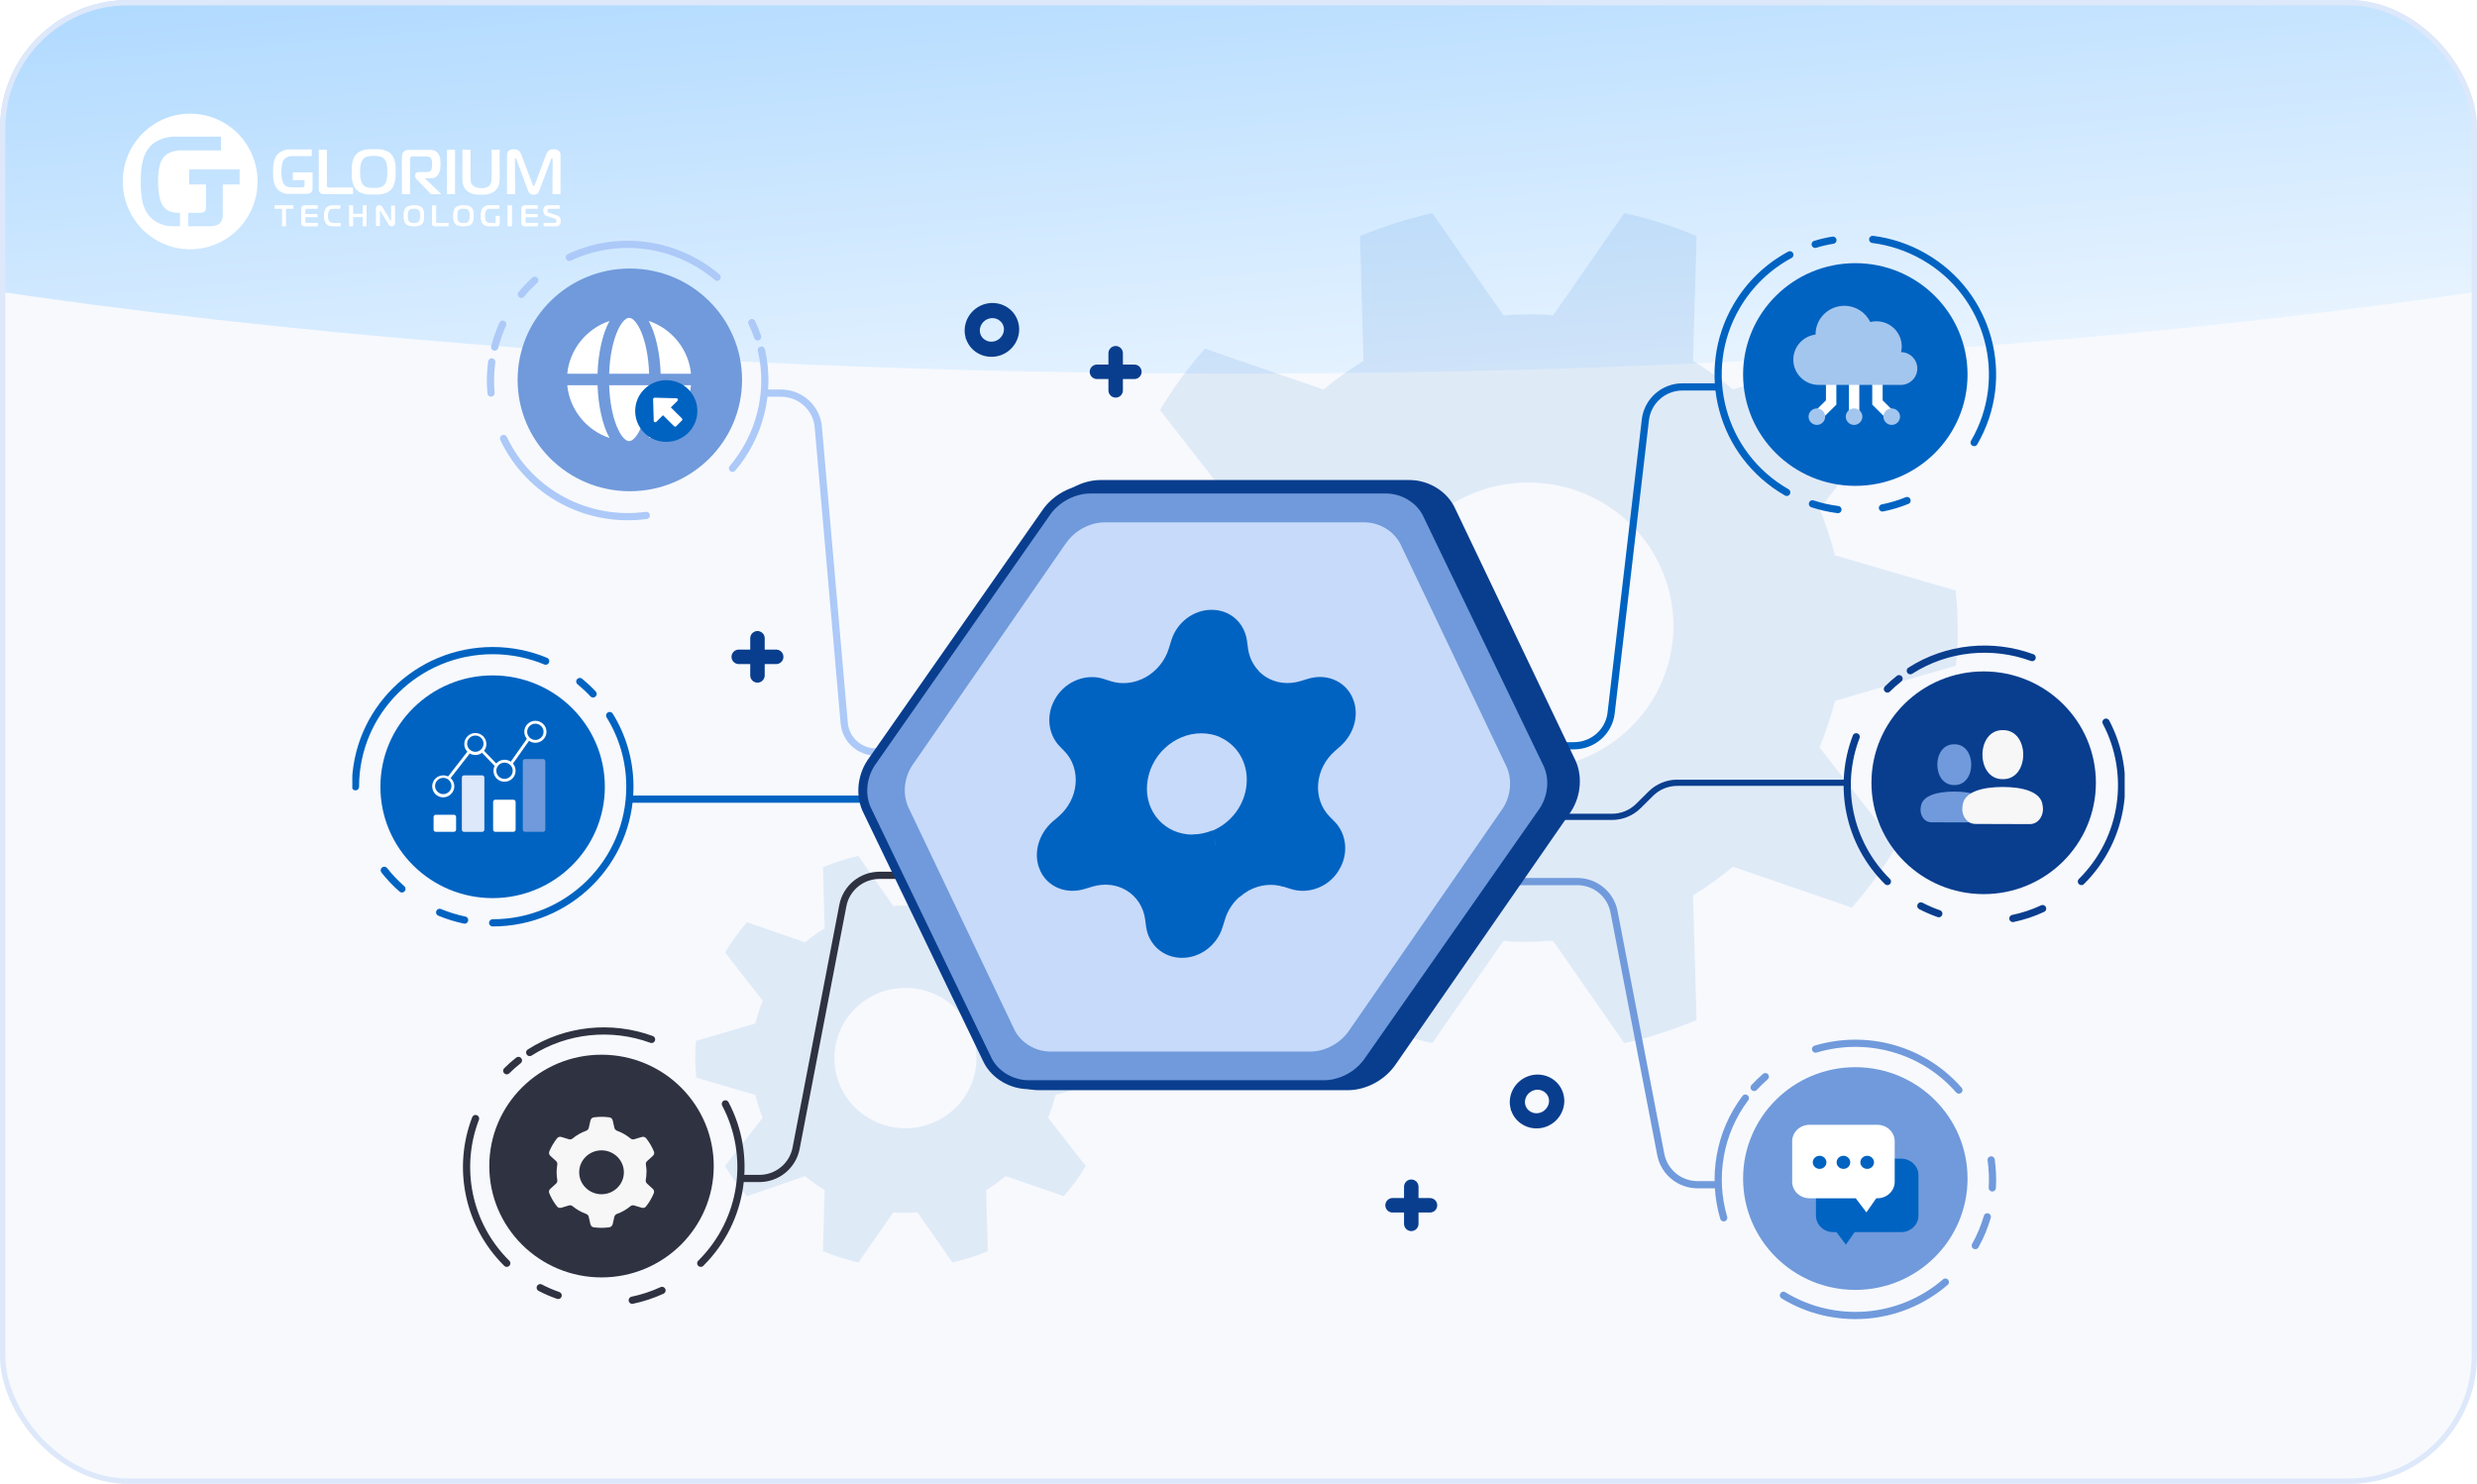 <?xml version="1.0" encoding="UTF-8"?>
<svg xmlns="http://www.w3.org/2000/svg" width="464" height="278" viewBox="0 0 464 278" fill="none">
  <g clip-path="url(#clip0_5814_7387)">
    <rect width="464" height="278" fill="#F7F9FD"></rect>
    <g filter="url(#filter0_f_5814_7387)">
      <ellipse cx="232" cy="-15.5" rx="85.5" ry="406" transform="rotate(90 232 -15.5)" fill="url(#paint0_linear_5814_7387)"></ellipse>
    </g>
    <g clip-path="url(#clip1_5814_7387)">
      <path opacity="0.1" d="M169.608 169.653C170.371 169.653 171.113 169.653 171.876 169.745L178.413 160.363C180.681 160.864 182.908 161.57 185.042 162.471L184.722 173.92C186.011 174.697 187.228 175.577 188.382 176.549L199.28 172.794C200.826 174.544 202.187 176.427 203.383 178.432L196.321 187.497C196.898 188.879 197.373 190.311 197.733 191.764L208.817 194.997C208.92 196.153 208.992 197.289 208.992 198.435C208.992 199.581 208.992 200.737 208.817 201.893L197.733 205.127C197.373 206.59 196.898 208.002 196.321 209.393L203.383 218.459C202.187 220.464 200.816 222.347 199.28 224.096L188.382 220.341C187.228 221.313 185.99 222.183 184.722 222.961L185.042 234.4C182.897 235.3 180.681 236.016 178.413 236.518L171.876 227.135C171.113 227.135 170.371 227.227 169.608 227.227C168.845 227.227 168.092 227.227 167.329 227.135L160.793 236.518C158.525 235.996 156.298 235.3 154.164 234.4L154.483 222.961C153.195 222.183 151.978 221.293 150.823 220.341L139.926 224.096C138.4 222.347 137.018 220.454 135.822 218.459L142.885 209.393C142.307 208.012 141.833 206.58 141.503 205.127L130.41 201.893C130.41 200.758 130.234 199.602 130.234 198.435C130.234 197.269 130.234 196.143 130.41 194.997L141.503 191.764C141.854 190.301 142.307 188.889 142.885 187.497L135.822 178.432C137.018 176.447 138.4 174.544 139.926 172.794L150.823 176.549C151.978 175.577 153.195 174.708 154.483 173.92L154.164 162.471C156.308 161.58 158.525 160.885 160.793 160.363L167.329 169.745C168.092 169.694 168.835 169.653 169.608 169.653ZM156.298 198.23C156.298 205.495 162.257 211.378 169.608 211.378C176.959 211.378 182.918 205.495 182.918 198.23C182.918 190.966 176.959 185.083 169.608 185.083C162.257 185.083 156.298 190.966 156.298 198.23Z" fill="#0063C1"></path>
      <path opacity="0.1" d="M286.295 58.894C287.862 58.894 289.367 58.894 290.924 59.088L304.265 39.924C308.894 40.957 313.441 42.39 317.802 44.231L317.142 67.621C319.771 69.217 322.266 71.008 324.627 72.983L346.876 65.319C350.031 68.89 352.825 72.737 355.258 76.82L340.845 95.329C342.02 98.142 342.979 101.069 343.721 104.046L366.351 110.646C366.568 112.999 366.712 115.332 366.712 117.654C366.712 119.977 366.712 122.361 366.351 124.714L343.721 131.314C342.979 134.291 342.02 137.187 340.845 140.031L355.258 158.54C352.825 162.623 350.02 166.47 346.876 170.041L324.627 162.377C322.266 164.352 319.751 166.143 317.142 167.739L317.802 191.098C313.42 192.94 308.894 194.403 304.265 195.426L290.924 176.262C289.367 176.262 287.852 176.446 286.295 176.446C284.738 176.446 283.202 176.446 281.635 176.262L268.294 195.426C263.665 194.372 259.118 192.94 254.757 191.098L255.417 167.739C252.788 166.143 250.293 164.332 247.932 162.377L225.683 170.041C222.559 166.47 219.734 162.602 217.301 158.54L231.714 140.031C230.539 137.217 229.58 134.291 228.889 131.314L206.228 124.714C206.228 122.381 205.867 120.028 205.867 117.654C205.867 115.281 205.867 112.968 206.228 110.646L228.889 104.046C229.601 101.069 230.529 98.173 231.714 95.329L217.301 76.82C219.744 72.757 222.559 68.89 225.683 65.319L247.932 72.983C250.293 71.008 252.777 69.217 255.417 67.621L254.757 44.231C259.139 42.42 263.665 40.988 268.294 39.924L281.635 59.088C283.202 58.975 284.707 58.894 286.295 58.894ZM259.118 117.245C259.118 132.081 271.284 144.093 286.295 144.093C301.306 144.093 313.472 132.071 313.472 117.245C313.472 102.419 301.306 90.397 286.295 90.397C271.284 90.397 259.118 102.419 259.118 117.245Z" fill="#0063C1"></path>
      <path d="M92.28 168.262C103.89 168.262 113.302 158.921 113.302 147.399C113.302 135.877 103.89 126.537 92.28 126.537C80.67 126.537 71.258 135.877 71.258 147.399C71.258 158.921 80.67 168.262 92.28 168.262Z" fill="#0063C1"></path>
      <path d="M66.586 147.399C66.586 133.31 78.092 121.892 92.289 121.892C95.804 121.892 99.165 122.598 102.217 123.866M92.289 172.897C106.485 172.897 117.991 161.478 117.991 147.389C117.991 142.498 116.61 137.935 114.207 134.057M108.609 127.683C109.486 128.399 110.321 129.177 111.094 130.005M71.988 163.054C72.978 164.312 74.081 165.479 75.287 166.533M82.36 170.932C83.855 171.556 85.412 172.037 87.031 172.375" stroke="#0063C1" stroke-width="1.349" stroke-linecap="round"></path>
      <path d="M369.803 82.916C376.896 70.719 372.689 55.116 360.4 48.077C357.348 46.327 354.09 45.273 350.801 44.853M334.697 92.247C322.408 85.207 318.191 69.604 325.295 57.408C327.759 53.172 331.254 49.908 335.285 47.739M343.347 44.997C342.224 45.181 341.11 45.437 340.028 45.774M357.235 93.782C355.75 94.385 354.204 94.846 352.626 95.163M344.286 95.47C342.677 95.265 341.079 94.907 339.512 94.396" stroke="#0063C1" stroke-width="1.349" stroke-linecap="round"></path>
      <path d="M347.545 91.028C359.155 91.028 368.567 81.687 368.567 70.165C368.567 58.643 359.155 49.303 347.545 49.303C335.935 49.303 326.523 58.643 326.523 70.165C326.523 81.687 335.935 91.028 347.545 91.028Z" fill="#0063C1"></path>
      <path d="M343.645 74.099C344.181 74.099 344.614 73.67 344.614 73.138C344.614 72.606 344.181 72.176 343.645 72.176C343.109 72.176 342.676 72.606 342.676 73.138C342.676 73.67 343.109 74.099 343.645 74.099Z" fill="#0063C1" stroke="#0063C1" stroke-width="2.711" stroke-linecap="round" stroke-linejoin="round"></path>
      <path d="M389.896 165.152C398.041 157.069 399.577 144.913 394.505 135.295M353.554 129.085C354.255 128.389 354.977 127.744 355.74 127.151M353.554 165.152C346.172 157.826 344.213 147.134 347.708 138.038M363.183 171.178C362.039 170.779 360.915 170.298 359.822 169.725M377.061 172.079C378.968 171.679 380.844 171.066 382.628 170.227M380.669 123.201C373.194 120.459 364.699 121.278 357.843 125.657" stroke="#093E8E" stroke-width="1.349" stroke-linecap="round"></path>
      <path d="M321.848 221.957H317.992C314.631 221.957 311.744 219.583 311.105 216.309L302.341 170.808C301.712 167.534 298.826 165.16 295.454 165.16H273.148" stroke="#709ADB" stroke-width="1.349"></path>
      <path d="M364.411 240.201C355.72 247.701 343.389 248.376 334.08 242.677M330.688 201.709C329.945 202.354 329.244 203.029 328.595 203.735M366.948 204.226C360.092 196.399 349.493 193.728 340.101 196.552M372.989 217.313C373.237 219.052 373.309 220.812 373.206 222.551M372.268 227.974C371.731 229.836 370.979 231.647 370.02 233.366M322.893 228.158C320.656 220.566 322.069 212.217 326.945 205.73" stroke="#709ADB" stroke-width="1.349" stroke-linecap="round"></path>
      <path d="M347.545 241.664C359.155 241.664 368.567 232.324 368.567 220.801C368.567 209.279 359.155 199.939 347.545 199.939C335.935 199.939 326.523 209.279 326.523 220.801C326.523 232.324 335.935 241.664 347.545 241.664Z" fill="#709ADB"></path>
      <path d="M371.588 167.515C383.198 167.515 392.61 158.175 392.61 146.653C392.61 135.131 383.198 125.79 371.588 125.79C359.978 125.79 350.566 135.131 350.566 146.653C350.566 158.175 359.978 167.515 371.588 167.515Z" fill="#093E8E"></path>
      <path d="M118.117 149.722H167.172" stroke="#0063C1" stroke-width="1.349"></path>
      <path d="M314.198 146.069C312.188 146.069 310.249 146.867 308.826 148.279L306.507 150.582C305.3 151.779 303.672 152.454 301.96 152.454H288.506C288.186 152.454 287.918 152.71 287.918 153.037C287.918 153.365 288.176 153.62 288.506 153.62H301.96C303.971 153.62 305.909 152.822 307.332 151.41L309.651 149.108C310.858 147.911 312.487 147.236 314.198 147.236H345.757V146.08H314.198V146.069Z" fill="#093E8E"></path>
      <path d="M284.215 139.72H294.846C298.403 139.72 301.403 137.07 301.805 133.571L308.218 78.647C308.63 75.137 311.62 72.487 315.177 72.487H321.827" stroke="#0063C1" stroke-width="1.349"></path>
      <path d="M283.601 207.416C284.137 209.8 286.571 211.212 288.983 210.588C291.385 209.953 292.839 207.487 292.21 205.155C291.602 202.842 289.2 201.533 286.87 202.147C284.55 202.76 283.076 205.103 283.591 207.416H283.601ZM287.241 203.579C288.787 203.17 290.354 204.06 290.756 205.543C291.159 207.078 290.189 208.715 288.581 209.145C286.983 209.565 285.406 208.623 285.055 207.088C284.705 205.564 285.684 203.998 287.241 203.589V203.579Z" fill="#093E8E" stroke="#093E8E" stroke-width="1.349"></path>
      <path d="M181.488 62.858C182.024 65.242 184.457 66.654 186.87 66.03C189.272 65.395 190.726 62.929 190.097 60.597C189.489 58.284 187.086 56.974 184.756 57.588C182.437 58.202 180.962 60.545 181.478 62.858H181.488ZM185.128 59.021C186.674 58.612 188.241 59.502 188.643 60.985C189.045 62.52 188.076 64.157 186.468 64.587C184.87 65.006 183.292 64.065 182.942 62.53C182.591 61.006 183.571 59.44 185.128 59.031V59.021Z" fill="#093E8E" stroke="#093E8E" stroke-width="1.349"></path>
      <path d="M264.365 222.333V229.291M267.87 225.812H260.859" stroke="#093E8E" stroke-width="2.711" stroke-linecap="round"></path>
      <path d="M141.892 119.579V126.537M145.397 123.058H138.387" stroke="#093E8E" stroke-width="2.711" stroke-linecap="round"></path>
      <path d="M85.436 153.057C85.436 152.832 85.25 152.648 85.023 152.648H81.631C81.404 152.648 81.219 152.832 81.219 153.057V155.431C81.219 155.656 81.404 155.84 81.631 155.84H85.023C85.25 155.84 85.436 155.656 85.436 155.431V153.057Z" fill="white"></path>
      <path d="M90.732 145.671C90.732 145.445 90.547 145.261 90.32 145.261H86.928C86.701 145.261 86.516 145.445 86.516 145.671V155.442C86.516 155.667 86.701 155.851 86.928 155.851H90.32C90.547 155.851 90.732 155.667 90.732 155.442V145.671Z" fill="#DDE8FA"></path>
      <path d="M96.588 150.234C96.588 150.009 96.402 149.825 96.175 149.825H92.784C92.557 149.825 92.371 150.009 92.371 150.234V155.432C92.371 155.657 92.557 155.841 92.784 155.841H96.175C96.402 155.841 96.588 155.657 96.588 155.432V150.234Z" fill="white"></path>
      <path d="M102.15 142.621C102.15 142.396 101.965 142.212 101.738 142.212H98.346C98.119 142.212 97.934 142.396 97.934 142.621V155.431C97.934 155.656 98.119 155.841 98.346 155.841H101.738C101.965 155.841 102.15 155.656 102.15 155.431V142.621Z" fill="#709ADB"></path>
      <path d="M83.033 149.385C81.879 149.385 80.961 148.464 80.961 147.318C80.961 146.172 81.889 145.261 83.033 145.261C84.178 145.261 85.106 146.182 85.106 147.318C85.106 148.392 84.178 149.385 83.033 149.385ZM83.033 145.732C82.167 145.732 81.497 146.428 81.497 147.256C81.497 148.085 82.198 148.781 83.033 148.781C83.868 148.781 84.569 148.085 84.569 147.256C84.569 146.428 83.899 145.732 83.033 145.732Z" fill="white"></path>
      <path d="M89.041 141.455C87.886 141.455 86.969 140.534 86.969 139.398C86.969 138.263 87.897 137.332 89.041 137.332C90.185 137.332 91.113 138.252 91.113 139.398C91.113 140.544 90.185 141.455 89.041 141.455ZM89.041 137.802C88.175 137.802 87.505 138.498 87.505 139.327C87.505 140.156 88.206 140.851 89.041 140.851C89.876 140.851 90.577 140.156 90.577 139.327C90.577 138.498 89.907 137.802 89.041 137.802Z" fill="white"></path>
      <path d="M94.51 146.458C93.355 146.458 92.438 145.538 92.438 144.402C92.438 143.266 93.365 142.335 94.51 142.335C95.654 142.335 96.582 143.256 96.582 144.402C96.582 145.548 95.654 146.458 94.51 146.458ZM94.51 142.877C93.644 142.877 92.974 143.573 92.974 144.402C92.974 145.231 93.675 145.926 94.51 145.926C95.345 145.926 96.046 145.231 96.046 144.402C96.046 143.512 95.314 142.877 94.51 142.877Z" fill="white"></path>
      <path d="M100.287 139.163C99.132 139.163 98.215 138.242 98.215 137.096C98.215 135.95 99.143 135.04 100.287 135.04C101.432 135.04 102.37 135.96 102.37 137.096C102.37 138.232 101.442 139.163 100.287 139.163ZM100.287 135.582C99.421 135.582 98.751 136.278 98.751 137.106C98.751 137.935 99.452 138.631 100.287 138.631C101.122 138.631 101.823 137.935 101.823 137.106C101.823 136.278 101.122 135.582 100.287 135.582Z" fill="white"></path>
      <path d="M98.788 138.283L95.438 143.04L95.881 143.358L99.232 138.6L98.788 138.283Z" fill="white"></path>
      <path d="M90.639 140.626L90.258 141.005L92.815 143.665L93.196 143.287L90.639 140.626Z" fill="white"></path>
      <path d="M87.598 140.759L83.824 145.609L84.267 145.957L88.041 141.107L87.598 140.759Z" fill="white"></path>
      <path d="M208.99 66.179V73.137M212.495 69.658H205.484" stroke="#093E8E" stroke-width="2.711" stroke-linecap="round"></path>
      <path d="M131.27 236.675C139.414 228.592 140.951 216.436 135.878 206.818M94.927 200.608C95.628 199.912 96.35 199.267 97.113 198.674M94.927 236.675C87.535 229.349 85.586 218.656 89.081 209.56M104.557 242.701C103.412 242.302 102.288 241.821 101.196 241.248M118.434 243.601C120.341 243.202 122.218 242.589 124.011 241.76M122.053 194.735C114.578 191.993 106.082 192.811 99.226 197.19" stroke="#2F3241" stroke-width="1.349" stroke-linecap="round"></path>
      <path d="M138.383 220.788H142.239C145.6 220.788 148.487 218.414 149.126 215.14L157.889 169.639C158.518 166.365 161.405 163.991 164.776 163.991H177.944" stroke="#2F3241" stroke-width="1.349"></path>
      <path d="M112.678 239.325C124.288 239.325 133.7 229.985 133.7 218.463C133.7 206.941 124.288 197.6 112.678 197.6C101.068 197.6 91.656 206.941 91.656 218.463C91.656 229.985 101.068 239.325 112.678 239.325Z" fill="#2F3241"></path>
      <path d="M121.114 219.631C121.114 219.15 121.073 218.67 120.991 218.209C120.949 217.953 121.022 217.697 121.218 217.534L122.3 216.552C122.527 216.347 122.609 216.019 122.496 215.743C122.125 214.843 121.63 213.994 121.032 213.247C120.846 213.011 120.527 212.93 120.238 213.011L118.805 213.441C118.558 213.513 118.3 213.451 118.104 213.288C117.362 212.674 116.506 212.183 115.578 211.845C115.341 211.753 115.155 211.558 115.093 211.313L114.774 209.911C114.702 209.614 114.465 209.379 114.166 209.338C113.691 209.277 113.196 209.236 112.702 209.236C112.207 209.236 111.712 209.277 111.227 209.338C110.928 209.379 110.681 209.614 110.609 209.911L110.289 211.313C110.227 211.558 110.042 211.763 109.804 211.845C108.877 212.183 108.021 212.663 107.279 213.288C107.083 213.451 106.825 213.513 106.577 213.441L105.155 213.011C104.866 212.919 104.546 213.011 104.361 213.247C103.763 214.004 103.268 214.833 102.897 215.733C102.783 216.019 102.866 216.347 103.093 216.552L104.165 217.524C104.361 217.697 104.433 217.964 104.392 218.219C104.309 218.68 104.268 219.15 104.268 219.631C104.268 220.112 104.309 220.593 104.392 221.064C104.433 221.32 104.361 221.575 104.165 221.749L103.082 222.732C102.856 222.936 102.773 223.264 102.887 223.54C103.258 224.44 103.753 225.289 104.351 226.036C104.536 226.272 104.856 226.354 105.144 226.272L106.577 225.842C106.825 225.77 107.083 225.832 107.279 225.995C108.021 226.609 108.866 227.09 109.794 227.428C110.042 227.52 110.227 227.714 110.279 227.96L110.598 229.362C110.67 229.658 110.908 229.894 111.207 229.935C111.691 229.996 112.186 230.037 112.681 230.037C113.176 230.037 113.66 229.996 114.145 229.935C114.444 229.894 114.691 229.658 114.764 229.362L115.083 227.96C115.145 227.714 115.331 227.51 115.568 227.428C116.496 227.1 117.341 226.609 118.083 225.995C118.279 225.832 118.537 225.77 118.784 225.842L120.217 226.272C120.506 226.364 120.826 226.272 121.011 226.036C121.609 225.279 122.104 224.44 122.475 223.54C122.589 223.253 122.506 222.936 122.279 222.732L121.197 221.739C121.011 221.565 120.929 221.309 120.97 221.054C121.053 220.593 121.094 220.122 121.094 219.631H121.104H121.114ZM112.681 223.744C110.372 223.744 108.495 221.903 108.495 219.631C108.495 217.36 110.372 215.518 112.681 215.518C114.99 215.518 116.867 217.36 116.867 219.631C116.867 221.903 114.99 223.744 112.681 223.744Z" fill="#F7F7F7"></path>
      <path d="M366.084 139.44C361.847 139.378 361.847 147.134 366.084 147.083C370.322 147.144 370.322 139.389 366.084 139.44Z" fill="#709ADB"></path>
      <path d="M370.208 154.082C371.754 154.123 372.558 152.537 372.28 151.207C372.094 148.986 369.043 148.291 366.042 148.301C363.042 148.301 360.001 148.997 359.805 151.207C359.537 152.527 360.341 154.092 361.867 154.061L370.187 154.082H370.208Z" fill="#709ADB"></path>
      <path d="M375.179 136.789C370.086 136.718 370.086 146.049 375.179 145.978C380.272 146.049 380.272 136.718 375.179 136.789Z" fill="#F7F7F7"></path>
      <path d="M380.138 154.398C381.994 154.449 382.963 152.536 382.633 150.94C382.407 148.269 378.736 147.43 375.138 147.441C371.54 147.441 367.87 148.269 367.643 150.94C367.323 152.526 368.282 154.408 370.127 154.367L380.138 154.398Z" fill="#F7F7F7"></path>
      <path d="M94.331 82.147C99.23 92.485 110.236 98.044 121.069 96.564M140.832 60.432C141.252 61.315 141.622 62.221 141.929 63.119M106.645 48.21C116.102 43.799 126.892 45.598 134.331 51.935M92.664 65.024C93.044 63.553 93.549 62.118 94.179 60.729M97.661 55.151C98.425 54.217 99.274 53.331 100.177 52.503M92.115 67.802C91.848 69.719 91.799 71.677 91.978 73.636M137.216 87.737C142.348 81.689 144.456 73.477 142.625 65.588" stroke="#ACC9F8" stroke-width="1.349" stroke-linecap="round"></path>
      <path d="M143.059 73.656H146.306C149.935 73.656 152.977 76.418 153.286 80.01L158.142 135.486C158.41 138.545 160.988 140.889 164.081 140.889H180.95" stroke="#ACC9F8" stroke-width="1.349"></path>
      <path d="M117.983 92.032C129.593 92.032 139.005 82.691 139.005 71.169C139.005 59.647 129.593 50.307 117.983 50.307C106.373 50.307 96.961 59.647 96.961 71.169C96.961 82.691 106.373 92.032 117.983 92.032Z" fill="#709ADB"></path>
      <path d="M117.852 82.641C119.285 82.641 121.378 78.661 121.594 72.174H114.109C114.316 78.661 116.419 82.641 117.852 82.641Z" fill="white"></path>
      <path d="M129.438 70.015C129.015 65.493 125.87 61.574 121.52 60.131C122.798 62.434 123.633 66.076 123.757 70.015H129.427H129.438Z" fill="white"></path>
      <path d="M117.852 59.548C116.419 59.548 114.326 63.529 114.109 70.015H121.594C121.388 63.529 119.285 59.548 117.852 59.548Z" fill="white"></path>
      <path d="M106.262 72.174C106.684 76.707 109.829 80.615 114.18 82.058C112.901 79.766 112.066 76.114 111.932 72.174H106.262Z" fill="white"></path>
      <path d="M129.438 72.174H123.767C123.633 76.114 122.808 79.756 121.52 82.058C125.86 80.615 129.005 76.707 129.438 72.174Z" fill="white"></path>
      <path d="M106.262 70.015H111.932C112.066 66.076 112.891 62.434 114.18 60.131C109.839 61.574 106.695 65.483 106.262 70.015Z" fill="white"></path>
      <path d="M124.809 82.784C128.027 82.784 130.635 80.196 130.635 77.004C130.635 73.811 128.027 71.223 124.809 71.223C121.592 71.223 118.984 73.811 118.984 77.004C118.984 80.196 121.592 82.784 124.809 82.784Z" fill="#0063C1"></path>
      <path d="M126.705 74.619L122.632 74.507C122.467 74.507 122.344 74.63 122.344 74.793L122.457 78.835C122.457 79.08 122.766 79.203 122.942 79.029L124.189 77.791L126.262 79.848C126.375 79.96 126.55 79.96 126.664 79.848L127.736 78.784C127.849 78.671 127.849 78.497 127.736 78.385L125.664 76.328L126.911 75.09C127.086 74.916 126.963 74.619 126.715 74.609L126.705 74.619Z" fill="white"></path>
      <path d="M341.024 78.749L339.652 77.378L342.044 75.004V70.338H343.993V75.812L341.024 78.749Z" fill="white"></path>
      <path d="M353.674 78.749L350.715 75.812V70.338H352.663V75.004L355.055 77.378L353.674 78.749Z" fill="white"></path>
      <path d="M348.292 70.338H346.344V78.074H348.292V70.338Z" fill="white"></path>
      <path d="M359.158 69.038C359.158 70.737 357.766 72.118 356.055 72.118H340.817C340.817 72.118 340.744 72.118 340.703 72.118C338.064 72.118 335.93 70 335.93 67.381C335.93 64.966 337.744 62.981 340.095 62.685C340.095 62.674 340.095 62.654 340.095 62.644C340.095 59.687 342.507 57.292 345.487 57.292C347.631 57.292 349.477 58.531 350.343 60.331C350.714 60.239 351.096 60.188 351.487 60.188C354.116 60.188 356.24 62.296 356.24 64.905C356.24 65.273 356.199 65.631 356.116 65.969C357.807 66 359.158 67.361 359.158 69.049V69.038Z" fill="#A3C6EF"></path>
      <path d="M354.365 76.518C353.51 76.518 352.809 77.214 352.809 78.063C352.809 78.912 353.51 79.608 354.365 79.608C355.221 79.608 355.922 78.912 355.922 78.063C355.922 77.214 355.221 76.518 354.365 76.518Z" fill="#A3C6EF"></path>
      <path d="M347.311 76.518C346.455 76.518 345.754 77.214 345.754 78.063C345.754 78.912 346.455 79.608 347.311 79.608C348.166 79.608 348.867 78.912 348.867 78.063C348.867 77.214 348.166 76.518 347.311 76.518Z" fill="#A3C6EF"></path>
      <path d="M340.342 76.518C339.486 76.518 338.785 77.214 338.785 78.063C338.785 78.912 339.486 79.608 340.342 79.608C341.198 79.608 341.899 78.912 341.899 78.063C341.899 77.214 341.198 76.518 340.342 76.518Z" fill="#A3C6EF"></path>
      <path d="M356.132 217.078H343.409C341.626 217.078 340.172 218.459 340.172 220.168V227.749C340.172 229.458 341.626 230.839 343.409 230.839H344.007L345.78 233.182L347.42 230.839H356.132C357.915 230.839 359.369 229.458 359.369 227.749V220.168C359.369 218.459 357.915 217.078 356.132 217.078Z" fill="#0063C1"></path>
      <path d="M351.675 210.734H338.952C337.169 210.734 335.715 212.115 335.715 213.824V221.406C335.715 223.114 337.169 224.496 338.952 224.496H347.623L349.623 227.135L351.468 224.496H351.685C353.469 224.496 354.922 223.114 354.922 221.406V213.824C354.922 212.115 353.469 210.734 351.685 210.734H351.675Z" fill="white"></path>
      <path d="M340.853 218.991C341.564 218.991 342.131 218.439 342.131 217.763C342.131 217.088 341.554 216.536 340.853 216.536C340.152 216.536 339.574 217.088 339.574 217.763C339.574 218.439 340.152 218.991 340.853 218.991Z" fill="#0063C1"></path>
      <path d="M345.318 218.991C346.029 218.991 346.596 218.439 346.596 217.763C346.596 217.088 346.019 216.536 345.318 216.536C344.616 216.536 344.039 217.088 344.039 217.763C344.039 218.439 344.616 218.991 345.318 218.991Z" fill="#0063C1"></path>
      <path d="M349.767 218.991C350.478 218.991 351.045 218.439 351.045 217.763C351.045 217.088 350.468 216.536 349.767 216.536C349.066 216.536 348.488 217.088 348.488 217.763C348.488 218.439 349.066 218.991 349.767 218.991Z" fill="#0063C1"></path>
      <path d="M294.949 142.112L272.412 94.914C270.847 91.902 267.518 89.932 263.994 89.932H206.213C202.662 89.932 199.092 91.909 197.113 94.914L164.394 142.105C162.435 145.117 162.167 149.064 163.712 152.069L186.249 199.267C187.814 202.272 191.143 204.249 194.666 204.249H252.448C255.998 204.249 259.568 202.272 261.547 199.267L294.267 152.069C296.226 149.064 296.493 145.117 294.949 142.105V142.112Z" fill="#093E8E"></path>
      <path d="M195.863 96.196L195.869 96.187L195.875 96.179C197.702 93.423 201.046 91.617 204.284 91.617H259.561C262.786 91.617 265.817 93.411 267.232 96.093L289.763 142.843L289.768 142.853L289.773 142.863C291.161 145.558 290.935 149.138 289.135 151.889L256.429 198.641L256.423 198.65L256.418 198.659C254.591 201.414 251.247 203.22 248.008 203.22H192.731C189.506 203.22 186.476 201.426 185.061 198.744L162.53 151.995L162.525 151.985L162.52 151.975C161.131 149.28 161.358 145.699 163.157 142.949L195.863 96.196Z" fill="#709ADB" stroke="#093E8E" stroke-width="1.672"></path>
      <path d="M199.582 101.897L170.827 143.478C169.262 145.922 169.062 149.074 170.265 151.472L190.088 193.053C191.332 195.424 193.979 197.013 196.794 197.013H245.419C248.26 197.013 251.169 195.424 252.786 192.979L281.542 151.399C283.106 148.954 283.3 145.802 282.103 143.404L262.28 101.824C261.03 99.453 258.389 97.863 255.574 97.863H206.949C204.115 97.863 201.2 99.453 199.609 101.897H199.582Z" fill="#C7DAFA"></path>
      <path fill-rule="evenodd" clip-rule="evenodd" d="M235.734 125.688C235.734 125.688 235.746 125.665 235.758 125.665C234.706 124.541 234.001 123.096 233.782 121.491C233.724 120.997 233.654 120.504 233.585 120.023C233.111 116.651 230.407 114.254 227.01 114.254H226.895C223.555 114.254 220.447 116.628 219.418 119.965C219.256 120.481 219.106 120.997 218.944 121.502C218.251 123.761 216.68 125.699 214.623 126.869C212.554 128.027 210.162 128.302 208.048 127.614C207.608 127.477 207.169 127.328 206.719 127.19C203.576 126.181 199.901 127.488 197.925 130.481C197.89 130.516 197.867 130.573 197.844 130.619C195.891 133.646 196.215 137.454 198.491 139.805C198.792 140.126 199.104 140.435 199.404 140.745C200.941 142.316 201.681 144.541 201.484 146.869C201.276 149.208 200.121 151.387 198.318 152.958C197.937 153.291 197.555 153.623 197.162 153.945C194.458 156.307 193.453 160.114 194.863 163.107C194.874 163.153 194.898 163.211 194.921 163.256C196.353 166.249 199.82 167.58 203.171 166.548C203.657 166.41 204.142 166.261 204.627 166.112C206.857 165.435 209.18 165.699 211.052 166.846C212.936 167.993 214.195 169.954 214.507 172.224C214.576 172.694 214.634 173.165 214.692 173.635C215.166 177.029 217.951 179.449 221.406 179.449H221.463C224.838 179.449 227.992 177.075 229.009 173.727C229.171 173.222 229.321 172.717 229.483 172.213C229.968 170.607 230.916 169.162 232.175 168.038C232.187 168.05 232.198 168.061 232.198 168.073C232.707 167.626 233.273 167.213 233.874 166.869C235.942 165.733 238.323 165.47 240.426 166.146C240.426 166.146 240.449 166.135 240.461 166.123C240.923 166.261 241.385 166.41 241.836 166.559C245.013 167.568 248.723 166.261 250.664 163.268C250.676 163.245 250.687 163.222 250.71 163.188C250.722 163.165 250.733 163.142 250.757 163.096C252.675 160.103 252.305 156.295 250.017 153.945C249.682 153.612 249.37 153.279 249.046 152.958C247.509 151.387 246.735 149.174 246.92 146.857C247.105 144.529 248.226 142.316 250.029 140.734C250.387 140.412 250.745 140.103 251.092 139.793C253.761 137.431 254.743 133.624 253.299 130.619C253.276 130.573 253.252 130.516 253.241 130.47C251.773 127.477 248.33 126.147 245.002 127.179C244.54 127.316 244.077 127.465 243.604 127.603C241.373 128.28 239.051 128.016 237.167 126.846C236.636 126.513 236.15 126.112 235.734 125.665V125.688ZM214.877 146.892C214.415 152.144 218.239 156.364 223.416 156.364C223.405 156.353 223.382 156.33 223.37 156.33C224.699 156.33 225.947 156.055 227.126 155.573C227.311 156.674 227.542 157.763 227.854 158.818C227.553 157.775 227.322 156.708 227.126 155.63C230.592 154.185 233.192 150.825 233.516 146.903C233.851 142.981 231.806 139.61 228.605 138.153C228.616 138.153 228.616 138.142 228.616 138.13C227.542 137.649 226.34 137.385 225.034 137.385C219.88 137.385 215.339 141.64 214.888 146.903L214.877 146.892Z" fill="#0063C1"></path>
    </g>
    <path fill-rule="evenodd" clip-rule="evenodd" d="M35.623 21.29C40.73 21.288 45.336 24.384 47.291 29.133C49.247 33.883 48.168 39.35 44.557 42.986C40.946 46.621 35.514 47.71 30.796 45.743C26.077 43.776 23 39.141 23 34C23 26.982 28.651 21.292 35.623 21.29ZM35.273 39.869V42.386H39.518C39.795 42.38 40.072 42.34 40.34 42.268C40.623 42.192 40.888 42.059 41.119 41.876C41.305 41.711 41.453 41.506 41.551 41.276C41.687 40.942 41.751 40.582 41.738 40.221V34.553H44.881V31.753H35.44V34.553H38.599V38.736C38.596 38.88 38.583 39.024 38.56 39.167C38.535 39.332 38.455 39.484 38.334 39.598C38.231 39.714 38.095 39.793 37.944 39.825C37.803 39.849 37.66 39.861 37.516 39.861L35.273 39.869ZM33.715 42.386V39.869H33.465C32.837 39.877 32.214 39.759 31.631 39.524C31.023 39.239 30.541 38.74 30.275 38.12C30.07 37.696 29.926 37.245 29.847 36.779C29.785 36.442 29.726 36.046 29.68 35.603C29.629 35.074 29.606 34.543 29.609 34.012C29.606 33.488 29.63 32.965 29.68 32.444C29.726 31.997 29.785 31.612 29.847 31.295C29.897 31.028 29.968 30.766 30.061 30.511C30.123 30.332 30.202 30.16 30.299 29.997C30.614 29.407 31.106 28.933 31.705 28.641C32.42 28.31 33.201 28.15 33.987 28.174H41.387V25.602H33.099C31.687 25.544 30.288 25.903 29.076 26.634C28.488 27.003 27.988 27.498 27.611 28.084C27.254 28.657 26.981 29.279 26.801 29.931C26.619 30.604 26.5 31.293 26.447 31.989C26.388 32.702 26.361 33.4 26.361 34.086C26.361 34.678 26.361 35.294 26.424 35.933C26.461 36.567 26.552 37.196 26.696 37.815C26.84 38.427 27.059 39.018 27.35 39.575C27.651 40.145 28.06 40.65 28.554 41.06C29.017 41.43 29.53 41.733 30.077 41.958C30.819 42.258 31.614 42.4 32.414 42.378L33.715 42.386Z" fill="white"></path>
    <path fill-rule="evenodd" clip-rule="evenodd" d="M103.272 29.747C103.239 29.801 103.213 29.858 103.194 29.919L101.112 35.482C101.05 35.638 100.992 35.782 100.934 35.903C100.881 36.02 100.809 36.127 100.721 36.219C100.634 36.309 100.528 36.376 100.412 36.415C100.267 36.462 100.115 36.484 99.963 36.479C99.8 36.484 99.638 36.456 99.487 36.395C99.368 36.347 99.261 36.272 99.173 36.175C99.087 36.084 99.016 35.978 98.964 35.863C98.908 35.732 98.858 35.599 98.817 35.462L96.758 29.911C96.738 29.85 96.71 29.793 96.677 29.738L96.673 29.73C96.641 29.667 96.624 29.634 96.565 29.634C96.503 29.634 96.457 29.678 96.457 29.751V29.887L96.492 36.363H94.975V29.042C94.961 28.819 95.023 28.598 95.149 28.417C95.251 28.278 95.384 28.165 95.535 28.088C95.671 28.021 95.816 27.979 95.965 27.964H96.271C96.467 27.959 96.664 27.988 96.852 28.048C96.995 28.095 97.127 28.173 97.238 28.277C97.342 28.377 97.43 28.495 97.498 28.625C97.569 28.754 97.63 28.888 97.683 29.026L99.761 34.577C99.794 34.652 99.83 34.726 99.87 34.797C99.904 34.857 99.939 34.885 99.978 34.885C100.017 34.885 100.055 34.857 100.09 34.797C100.131 34.726 100.167 34.652 100.199 34.577L102.277 29.026C102.344 28.824 102.439 28.634 102.559 28.461C102.651 28.334 102.766 28.225 102.896 28.14C103.015 28.067 103.146 28.017 103.283 27.992C103.42 27.968 103.559 27.956 103.697 27.956C104.026 27.944 104.351 28.034 104.63 28.216C104.883 28.41 105.022 28.725 104.997 29.05V36.371H103.48L103.527 29.895C103.527 29.783 103.508 29.715 103.473 29.686C103.449 29.663 103.419 29.648 103.388 29.642C103.349 29.642 103.31 29.678 103.272 29.747ZM70.018 27.956H70.792C71.078 27.965 71.362 27.996 71.643 28.048C71.931 28.105 72.213 28.194 72.483 28.312C72.758 28.432 73.009 28.605 73.222 28.821C73.43 29.03 73.598 29.277 73.718 29.55C73.84 29.827 73.933 30.117 73.996 30.415C74.062 30.717 74.104 31.023 74.12 31.332V32.197C74.12 32.466 74.12 32.766 74.093 33.075C74.074 33.38 74.034 33.684 73.973 33.984C73.911 34.282 73.819 34.571 73.698 34.849C73.578 35.122 73.41 35.369 73.203 35.578C72.989 35.793 72.738 35.965 72.464 36.087C72.194 36.206 71.912 36.293 71.624 36.347C71.342 36.402 71.056 36.434 70.769 36.443H69.221C68.936 36.434 68.653 36.402 68.373 36.347C68.085 36.294 67.803 36.206 67.534 36.087C67.259 35.965 67.009 35.793 66.794 35.578C66.567 35.35 66.385 35.078 66.26 34.777C66.135 34.489 66.041 34.186 65.982 33.876C65.926 33.58 65.892 33.28 65.881 32.978V32.177C65.881 31.933 65.881 31.601 65.904 31.292C65.92 30.989 65.959 30.688 66.02 30.391C66.081 30.096 66.173 29.808 66.295 29.534C66.421 29.257 66.597 29.008 66.814 28.801C67.026 28.596 67.272 28.433 67.541 28.32C67.809 28.201 68.088 28.113 68.373 28.056C68.652 28.004 68.934 27.973 69.217 27.964H69.991L70.018 27.956ZM58.552 32.29H58.563L58.552 32.242V32.29ZM58.552 35.25V32.29H54.852V33.756H57.046V34.557C57.051 34.629 57.051 34.701 57.046 34.773C57.032 34.854 56.994 34.928 56.938 34.986C56.885 35.044 56.816 35.083 56.74 35.098C56.672 35.104 56.604 35.104 56.535 35.098H54.569C54.267 35.1 53.968 35.042 53.687 34.925C53.393 34.785 53.16 34.536 53.033 34.228C52.994 34.145 52.959 34.059 52.929 33.972C52.883 33.842 52.849 33.708 52.824 33.572C52.793 33.403 52.766 33.207 52.743 32.983C52.718 32.717 52.706 32.449 52.708 32.182C52.706 31.914 52.717 31.647 52.743 31.381C52.766 31.156 52.793 30.98 52.824 30.808C52.848 30.672 52.883 30.538 52.929 30.407C52.96 30.319 52.997 30.233 53.041 30.151C53.195 29.859 53.433 29.624 53.722 29.478C54.068 29.314 54.445 29.235 54.825 29.246H58.397V28H54.384C53.705 27.972 53.032 28.149 52.449 28.509C52.166 28.693 51.925 28.939 51.745 29.23C51.571 29.512 51.44 29.82 51.358 30.143C51.268 30.478 51.209 30.822 51.183 31.168C51.156 31.521 51.145 31.865 51.145 32.206C51.145 32.546 51.145 32.807 51.172 33.123C51.19 33.437 51.234 33.749 51.303 34.056C51.372 34.36 51.479 34.654 51.621 34.929C51.766 35.212 51.963 35.462 52.201 35.666C52.424 35.851 52.672 36.001 52.936 36.111C53.298 36.261 53.685 36.332 54.074 36.319H57.48C57.61 36.315 57.74 36.296 57.867 36.263C58.007 36.228 58.139 36.162 58.254 36.071C58.344 35.99 58.416 35.889 58.463 35.775C58.527 35.608 58.557 35.429 58.552 35.25ZM66.125 35.13V36.367L60.734 36.375C60.604 36.373 60.475 36.358 60.347 36.331C60.221 36.304 60.103 36.247 60.003 36.163C59.93 36.089 59.866 36.005 59.813 35.915C59.745 35.779 59.712 35.627 59.717 35.474V28.056H61.234V34.849C61.241 34.923 61.277 34.989 61.334 35.034C61.37 35.057 61.407 35.077 61.446 35.094C61.533 35.123 61.623 35.135 61.714 35.13H66.125ZM67.483 33.099C67.455 32.804 67.442 32.507 67.444 32.21H67.456C67.442 31.709 67.486 31.209 67.588 30.72C67.653 30.418 67.777 30.134 67.951 29.883C68.172 29.588 68.491 29.387 68.845 29.318C69.228 29.239 69.617 29.201 70.006 29.202C70.396 29.201 70.785 29.24 71.167 29.318C71.526 29.385 71.848 29.586 72.073 29.883C72.144 29.975 72.207 30.074 72.258 30.179C72.326 30.324 72.38 30.476 72.417 30.632C72.469 30.848 72.505 31.067 72.525 31.289C72.555 31.595 72.57 31.902 72.568 32.21C72.57 32.504 72.555 32.798 72.525 33.091C72.505 33.311 72.469 33.529 72.417 33.744C72.38 33.903 72.328 34.059 72.262 34.208C72.213 34.324 72.15 34.431 72.073 34.529C71.959 34.68 71.819 34.808 71.659 34.905C71.503 34.999 71.335 35.069 71.159 35.114C70.976 35.162 70.788 35.191 70.598 35.202H69.383C69.194 35.192 69.006 35.162 68.822 35.114C68.649 35.067 68.482 34.997 68.327 34.905C68.174 34.809 68.043 34.68 67.94 34.529C67.863 34.434 67.8 34.329 67.75 34.217C67.683 34.067 67.63 33.912 67.591 33.752C67.543 33.537 67.507 33.319 67.483 33.099ZM75.289 36.371H76.806V29.895C76.8 29.813 76.8 29.732 76.806 29.65C76.825 29.561 76.876 29.483 76.949 29.43C76.997 29.374 77.06 29.335 77.131 29.318C77.204 29.311 77.278 29.311 77.351 29.318H79.809C79.951 29.32 80.093 29.331 80.234 29.35C80.395 29.37 80.545 29.448 80.656 29.57C80.757 29.684 80.829 29.821 80.865 29.971C80.928 30.218 80.955 30.473 80.947 30.728V30.992C80.947 31.096 80.947 31.2 80.924 31.305C80.912 31.411 80.893 31.517 80.865 31.621C80.846 31.708 80.813 31.792 80.768 31.869C80.682 32.02 80.544 32.132 80.382 32.182C80.24 32.218 80.094 32.237 79.948 32.238H78.435C78.252 32.225 78.071 32.283 77.928 32.402C77.817 32.502 77.754 32.649 77.758 32.803V32.991C77.761 33.126 77.805 33.258 77.881 33.367C77.956 33.484 78.04 33.594 78.133 33.696L80.776 36.391H82.684L79.627 33.455V33.395H80.664C80.865 33.4 81.066 33.374 81.26 33.319C81.412 33.274 81.556 33.207 81.689 33.119C81.801 33.043 81.9 32.95 81.984 32.843C82.058 32.75 82.123 32.649 82.177 32.542C82.333 32.25 82.433 31.929 82.471 31.597C82.505 31.287 82.522 30.976 82.521 30.664C82.52 30.353 82.502 30.043 82.467 29.735C82.424 29.409 82.305 29.1 82.119 28.833C82.02 28.664 81.888 28.518 81.732 28.405C81.598 28.305 81.449 28.228 81.291 28.176C81.141 28.13 80.986 28.1 80.83 28.088H76.581C76.418 28.088 76.254 28.107 76.094 28.144C75.912 28.189 75.746 28.285 75.614 28.421C75.464 28.559 75.364 28.745 75.328 28.949C75.297 29.132 75.282 29.317 75.281 29.502V36.407L75.289 36.371ZM85.238 28.052V36.371H83.721V28.052H85.238ZM90.11 35.218H89.723C89.58 35.205 89.437 35.181 89.298 35.145C89.154 35.109 89.015 35.055 88.884 34.985C88.749 34.912 88.627 34.816 88.524 34.701C88.341 34.506 88.221 34.257 88.183 33.988C88.15 33.744 88.133 33.498 88.133 33.251V28.068H86.616V33.463C86.618 33.83 86.659 34.195 86.736 34.553C86.833 34.949 87.034 35.309 87.316 35.594C87.509 35.801 87.738 35.97 87.99 36.091C88.23 36.207 88.482 36.297 88.74 36.359C88.982 36.417 89.228 36.453 89.475 36.467H90.741C90.989 36.453 91.234 36.417 91.476 36.359C91.735 36.297 91.987 36.207 92.227 36.091C92.48 35.971 92.708 35.802 92.9 35.594C93.183 35.309 93.384 34.949 93.481 34.553C93.56 34.195 93.6 33.83 93.601 33.463V28.068H92.084V33.595C92.081 33.73 92.065 33.864 92.037 33.996C92.01 34.133 91.972 34.267 91.921 34.397C91.871 34.523 91.799 34.64 91.708 34.741C91.598 34.86 91.467 34.956 91.322 35.025C91.187 35.096 91.043 35.15 90.896 35.185C90.755 35.221 90.611 35.245 90.466 35.258H90.079L90.11 35.218Z" fill="white"></path>
    <path d="M52.855 42.37V39.077H51.449V38.495H54.948V39.077H53.534V42.37H52.855Z" fill="white"></path>
    <path d="M57.046 42.364C56.891 42.387 56.734 42.343 56.612 42.243C56.506 42.117 56.456 41.953 56.473 41.788V39.054C56.467 38.907 56.514 38.764 56.604 38.649C56.727 38.535 56.893 38.48 57.058 38.499H59.488V39.079H57.441C57.371 39.072 57.302 39.091 57.245 39.131C57.199 39.183 57.177 39.253 57.186 39.322V40.097H59.436V40.677H57.186V41.581C57.184 41.637 57.204 41.691 57.241 41.731C57.285 41.776 57.373 41.78 57.484 41.78H59.512V42.36L57.046 42.364Z" fill="white"></path>
    <path d="M62.258 42.366C61.834 42.399 61.418 42.233 61.119 41.911C60.835 41.501 60.7 40.994 60.74 40.485C60.691 39.957 60.814 39.427 61.089 38.986C61.398 38.646 61.831 38.468 62.273 38.498H63.722V39.079H62.584C62.182 39.079 61.825 39.108 61.635 39.437C61.473 39.754 61.403 40.116 61.434 40.477C61.405 40.801 61.465 41.127 61.605 41.415C61.791 41.72 62.121 41.785 62.55 41.785H63.772V42.366H62.258Z" fill="white"></path>
    <path d="M68.64 42.37H67.97V40.665H66.119V42.37H65.445V38.495H66.119V40.083H67.97V38.495H68.64V42.37Z" fill="white"></path>
    <path d="M73.963 41.83C73.975 41.98 73.921 42.127 73.815 42.231C73.71 42.335 73.566 42.385 73.421 42.366C73.181 42.385 72.951 42.26 72.829 42.044L71.292 39.528C71.242 39.444 71.219 39.436 71.207 39.436C71.16 39.448 71.129 39.494 71.134 39.544V42.327H70.466V39.011C70.466 38.689 70.681 38.498 71.027 38.498C71.259 38.475 71.484 38.591 71.607 38.796L73.145 41.333C73.171 41.368 73.183 41.424 73.229 41.424C73.275 41.424 73.287 41.356 73.287 41.333V38.55H73.956L73.963 41.83Z" fill="white"></path>
    <path fill-rule="evenodd" clip-rule="evenodd" d="M79.442 40.433C79.442 39.934 79.407 39.292 79.018 38.894C78.613 38.495 78.007 38.495 77.557 38.495C77.553 38.495 77.548 38.495 77.544 38.495C77.092 38.495 76.466 38.503 76.066 38.894C75.665 39.284 75.638 39.918 75.638 40.433C75.638 40.859 75.657 41.573 76.066 41.971C76.474 42.37 77.116 42.37 77.544 42.37C77.971 42.37 78.637 42.35 79.018 41.971C79.399 41.593 79.442 40.931 79.442 40.433ZM77.536 41.804C77.189 41.861 76.836 41.744 76.587 41.489H76.599C76.403 41.175 76.318 40.803 76.358 40.432C76.316 40.061 76.397 39.687 76.587 39.368C76.84 39.12 77.191 39.007 77.536 39.061C77.884 39.011 78.235 39.123 78.493 39.368C78.689 39.684 78.77 40.061 78.722 40.432C78.764 40.801 78.684 41.173 78.493 41.489C78.24 41.742 77.885 41.859 77.536 41.804Z" fill="white"></path>
    <path d="M81.454 42.37C81.328 42.375 81.204 42.339 81.1 42.268C81.009 42.187 80.959 42.069 80.963 41.946V38.495H81.684V41.576C81.674 41.637 81.694 41.698 81.736 41.743C81.788 41.778 81.851 41.794 81.913 41.788H84.006V42.37H81.454Z" fill="white"></path>
    <path fill-rule="evenodd" clip-rule="evenodd" d="M88.722 40.433C88.722 39.934 88.686 39.292 88.298 38.894C87.894 38.495 87.287 38.495 86.837 38.495C86.832 38.495 86.828 38.495 86.824 38.495C86.373 38.495 85.747 38.503 85.346 38.894C84.946 39.284 84.918 39.918 84.918 40.433C84.918 40.859 84.938 41.573 85.346 41.971C85.755 42.37 86.396 42.37 86.824 42.37C87.252 42.37 87.917 42.35 88.298 41.971C88.679 41.593 88.722 40.931 88.722 40.433ZM86.816 41.804C86.468 41.861 86.114 41.744 85.864 41.489C85.676 41.172 85.597 40.801 85.638 40.433C85.598 40.062 85.677 39.688 85.864 39.368C86.118 39.121 86.47 39.008 86.816 39.061C87.164 39.011 87.515 39.123 87.773 39.368C87.969 39.684 88.05 40.061 88.002 40.433C88.045 40.801 87.963 41.174 87.773 41.489C87.52 41.743 87.166 41.859 86.816 41.804Z" fill="white"></path>
    <path d="M93.589 41.871C93.598 42.012 93.548 42.151 93.45 42.252C93.342 42.331 93.212 42.372 93.079 42.369H91.468C91.148 42.38 90.836 42.272 90.588 42.066C90.127 41.66 90.091 41.004 90.091 40.445C90.091 39.813 90.147 39.104 90.704 38.735C90.98 38.567 91.297 38.484 91.619 38.496H93.501V39.075H91.822C91.489 39.038 91.164 39.195 90.982 39.481C90.855 39.773 90.801 40.093 90.823 40.413C90.804 40.736 90.855 41.06 90.974 41.361C91.111 41.637 91.401 41.798 91.703 41.766H92.626C92.695 41.775 92.765 41.753 92.817 41.705C92.863 41.65 92.885 41.578 92.876 41.506V40.453H93.589V41.871Z" fill="white"></path>
    <path d="M95.111 42.37V38.495H95.872V42.37H95.111Z" fill="white"></path>
    <path d="M98.275 42.364C98.119 42.387 97.962 42.343 97.84 42.243C97.734 42.117 97.684 41.953 97.701 41.788V39.054C97.695 38.907 97.742 38.764 97.832 38.649C97.955 38.535 98.121 38.48 98.286 38.499H100.716V39.079H98.669C98.6 39.072 98.531 39.091 98.474 39.131C98.427 39.183 98.406 39.253 98.414 39.322V40.097H100.665V40.677H98.414V41.581C98.412 41.637 98.433 41.691 98.47 41.731C98.514 41.776 98.601 41.78 98.713 41.78H100.74V42.36L98.275 42.364Z" fill="white"></path>
    <path d="M101.86 41.771H103.922C104.258 41.771 104.274 41.483 104.274 41.365C104.274 41.247 104.235 41.032 103.91 40.926L102.443 40.447C102.272 40.395 102.119 40.295 102.001 40.158C101.859 39.945 101.792 39.689 101.809 39.431C101.785 39.166 101.874 38.904 102.052 38.712C102.22 38.56 102.439 38.483 102.662 38.496H104.806V39.078H102.9C102.795 39.065 102.689 39.097 102.607 39.167C102.539 39.249 102.505 39.356 102.513 39.464C102.513 39.634 102.56 39.801 102.857 39.898L104.219 40.345C104.413 40.396 104.595 40.49 104.751 40.621C104.925 40.827 105.013 41.096 104.997 41.369C105.014 41.624 104.948 41.877 104.809 42.088C104.648 42.292 104.397 42.397 104.144 42.364H101.86V41.771Z" fill="white"></path>
    <path d="M52.856 42.37V39.077H51.449V38.495H54.948V39.077H53.534V42.37H52.856Z" fill="white"></path>
    <path d="M57.047 42.364C56.892 42.386 56.734 42.342 56.612 42.242C56.506 42.117 56.456 41.953 56.473 41.788V39.054C56.467 38.907 56.514 38.763 56.604 38.648C56.728 38.534 56.893 38.48 57.058 38.498H59.488V39.078H57.441C57.372 39.072 57.302 39.09 57.246 39.131C57.199 39.183 57.178 39.252 57.186 39.322V40.096H59.437V40.676H57.186V41.581C57.184 41.637 57.204 41.691 57.242 41.731C57.285 41.776 57.373 41.78 57.485 41.78H59.512V42.36L57.047 42.364Z" fill="white"></path>
    <path d="M62.258 42.365C61.834 42.399 61.419 42.233 61.119 41.91C60.835 41.5 60.701 40.993 60.74 40.484C60.691 39.957 60.814 39.427 61.089 38.985C61.398 38.646 61.831 38.468 62.273 38.498H63.723V39.079H62.584C62.182 39.079 61.825 39.107 61.636 39.436C61.473 39.754 61.403 40.116 61.434 40.476C61.406 40.8 61.465 41.126 61.605 41.415C61.791 41.719 62.121 41.784 62.55 41.784H63.772V42.365H62.258Z" fill="white"></path>
    <path d="M68.64 42.37H67.971V40.664H66.119V42.37H65.445V38.495H66.119V40.082H67.971V38.495H68.64V42.37Z" fill="white"></path>
    <path d="M73.963 41.829C73.975 41.979 73.921 42.127 73.816 42.23C73.711 42.335 73.566 42.384 73.421 42.366C73.181 42.385 72.951 42.26 72.83 42.044L71.292 39.527C71.242 39.444 71.219 39.436 71.208 39.436C71.161 39.447 71.129 39.493 71.135 39.543V42.326H70.466V39.01C70.466 38.688 70.681 38.497 71.027 38.497C71.26 38.475 71.484 38.59 71.607 38.796L73.145 41.332C73.172 41.368 73.183 41.424 73.229 41.424C73.275 41.424 73.287 41.356 73.287 41.332V38.549H73.956L73.963 41.829Z" fill="white"></path>
    <path fill-rule="evenodd" clip-rule="evenodd" d="M79.442 40.432C79.442 39.934 79.407 39.292 79.018 38.893C78.614 38.495 78.007 38.495 77.557 38.495C77.553 38.495 77.548 38.495 77.544 38.495C77.093 38.495 76.467 38.503 76.066 38.893C75.665 39.284 75.638 39.918 75.638 40.432C75.638 40.859 75.658 41.572 76.066 41.971C76.475 42.37 77.116 42.37 77.544 42.37C77.972 42.37 78.637 42.35 79.018 41.971C79.399 41.592 79.442 40.931 79.442 40.432ZM77.536 41.803C77.189 41.861 76.836 41.743 76.587 41.489H76.599C76.404 41.175 76.319 40.802 76.358 40.432C76.317 40.061 76.397 39.686 76.587 39.368C76.84 39.12 77.191 39.007 77.536 39.061C77.884 39.01 78.236 39.123 78.493 39.368C78.689 39.684 78.77 40.061 78.723 40.432C78.765 40.801 78.684 41.173 78.493 41.489C78.24 41.742 77.886 41.859 77.536 41.803Z" fill="white"></path>
    <path d="M81.455 42.369C81.329 42.375 81.204 42.339 81.1 42.267C81.009 42.187 80.959 42.068 80.963 41.946V38.495H81.684V41.575C81.675 41.636 81.694 41.698 81.736 41.742C81.788 41.778 81.851 41.794 81.913 41.787H84.006V42.369H81.455Z" fill="white"></path>
    <path fill-rule="evenodd" clip-rule="evenodd" d="M88.722 40.432C88.722 39.934 88.687 39.292 88.298 38.893C87.894 38.495 87.287 38.495 86.837 38.495C86.833 38.495 86.829 38.495 86.824 38.495C86.373 38.495 85.747 38.503 85.347 38.893C84.946 39.284 84.919 39.918 84.919 40.432C84.919 40.859 84.938 41.572 85.347 41.971C85.755 42.37 86.396 42.37 86.824 42.37C87.252 42.37 87.917 42.35 88.298 41.971C88.679 41.592 88.722 40.931 88.722 40.432ZM86.817 41.804C86.468 41.86 86.114 41.743 85.864 41.489C85.676 41.172 85.597 40.8 85.638 40.432C85.598 40.062 85.677 39.688 85.864 39.368C86.118 39.121 86.47 39.007 86.817 39.061C87.165 39.01 87.515 39.123 87.773 39.368C87.969 39.684 88.051 40.061 88.002 40.432C88.045 40.801 87.964 41.173 87.773 41.489C87.521 41.742 87.166 41.859 86.817 41.804Z" fill="white"></path>
    <path d="M93.589 41.871C93.598 42.012 93.548 42.151 93.45 42.251C93.342 42.33 93.212 42.371 93.08 42.369H91.468C91.148 42.379 90.836 42.271 90.588 42.065C90.127 41.66 90.091 41.004 90.091 40.444C90.091 39.812 90.147 39.103 90.704 38.735C90.98 38.567 91.298 38.484 91.619 38.496H93.501V39.075H91.822C91.49 39.037 91.164 39.194 90.983 39.48C90.856 39.773 90.801 40.093 90.823 40.412C90.804 40.736 90.856 41.059 90.975 41.36C91.111 41.637 91.401 41.798 91.703 41.765H92.626C92.696 41.775 92.765 41.752 92.817 41.705C92.864 41.65 92.885 41.578 92.877 41.506V40.453H93.589V41.871Z" fill="white"></path>
    <path d="M95.112 42.37V38.495H95.872V42.37H95.112Z" fill="white"></path>
    <path d="M98.275 42.364C98.119 42.386 97.963 42.342 97.841 42.242C97.734 42.117 97.684 41.953 97.701 41.788V39.054C97.696 38.907 97.742 38.763 97.833 38.648C97.956 38.534 98.121 38.48 98.287 38.498H100.717V39.078H98.669C98.6 39.072 98.531 39.09 98.474 39.131C98.427 39.183 98.406 39.252 98.414 39.322V40.096H100.665V40.676H98.414V41.581C98.413 41.637 98.433 41.691 98.47 41.731C98.514 41.776 98.601 41.78 98.713 41.78H100.74V42.36L98.275 42.364Z" fill="white"></path>
    <path d="M101.86 41.771H103.922C104.258 41.771 104.274 41.482 104.274 41.364C104.274 41.247 104.235 41.031 103.91 40.926L102.443 40.446C102.273 40.394 102.12 40.295 102.001 40.158C101.86 39.945 101.792 39.688 101.809 39.431C101.786 39.166 101.874 38.903 102.052 38.712C102.221 38.56 102.439 38.483 102.662 38.496H104.806V39.077H102.901C102.795 39.064 102.689 39.097 102.607 39.166C102.539 39.248 102.505 39.355 102.513 39.463C102.513 39.634 102.56 39.8 102.857 39.898L104.219 40.345C104.413 40.396 104.595 40.49 104.751 40.621C104.925 40.827 105.013 41.095 104.998 41.368C105.014 41.623 104.948 41.876 104.81 42.088C104.648 42.292 104.397 42.396 104.145 42.364H101.86V41.771Z" fill="white"></path>
  </g>
  <rect x="0.5" y="0.5" width="463" height="277" rx="23.5" stroke="#DDE8FA"></rect>
  <defs>
    <filter id="filter0_f_5814_7387" x="-474" y="-401" width="1412" height="771" color-interpolation-filters="sRGB">
      <feFlood flood-opacity="0" result="BackgroundImageFix"></feFlood>
      <feBlend mode="normal" in="SourceGraphic" in2="BackgroundImageFix" result="shape"></feBlend>
      <feGaussianBlur stdDeviation="150" result="effect1_foregroundBlur_5814_7387"></feGaussianBlur>
    </filter>
    <linearGradient id="paint0_linear_5814_7387" x1="146.5" y1="390.5" x2="368.114" y2="371.186" gradientUnits="userSpaceOnUse">
      <stop stop-color="#6CBAFF"></stop>
      <stop offset="1" stop-color="#EDF6FF"></stop>
    </linearGradient>
    <clipPath id="clip0_5814_7387">
      <rect width="464" height="278" rx="24" fill="white"></rect>
    </clipPath>
    <clipPath id="clip1_5814_7387">
      <rect width="332" height="225.712" fill="white" transform="translate(66 26)"></rect>
    </clipPath>
  </defs>
</svg>
